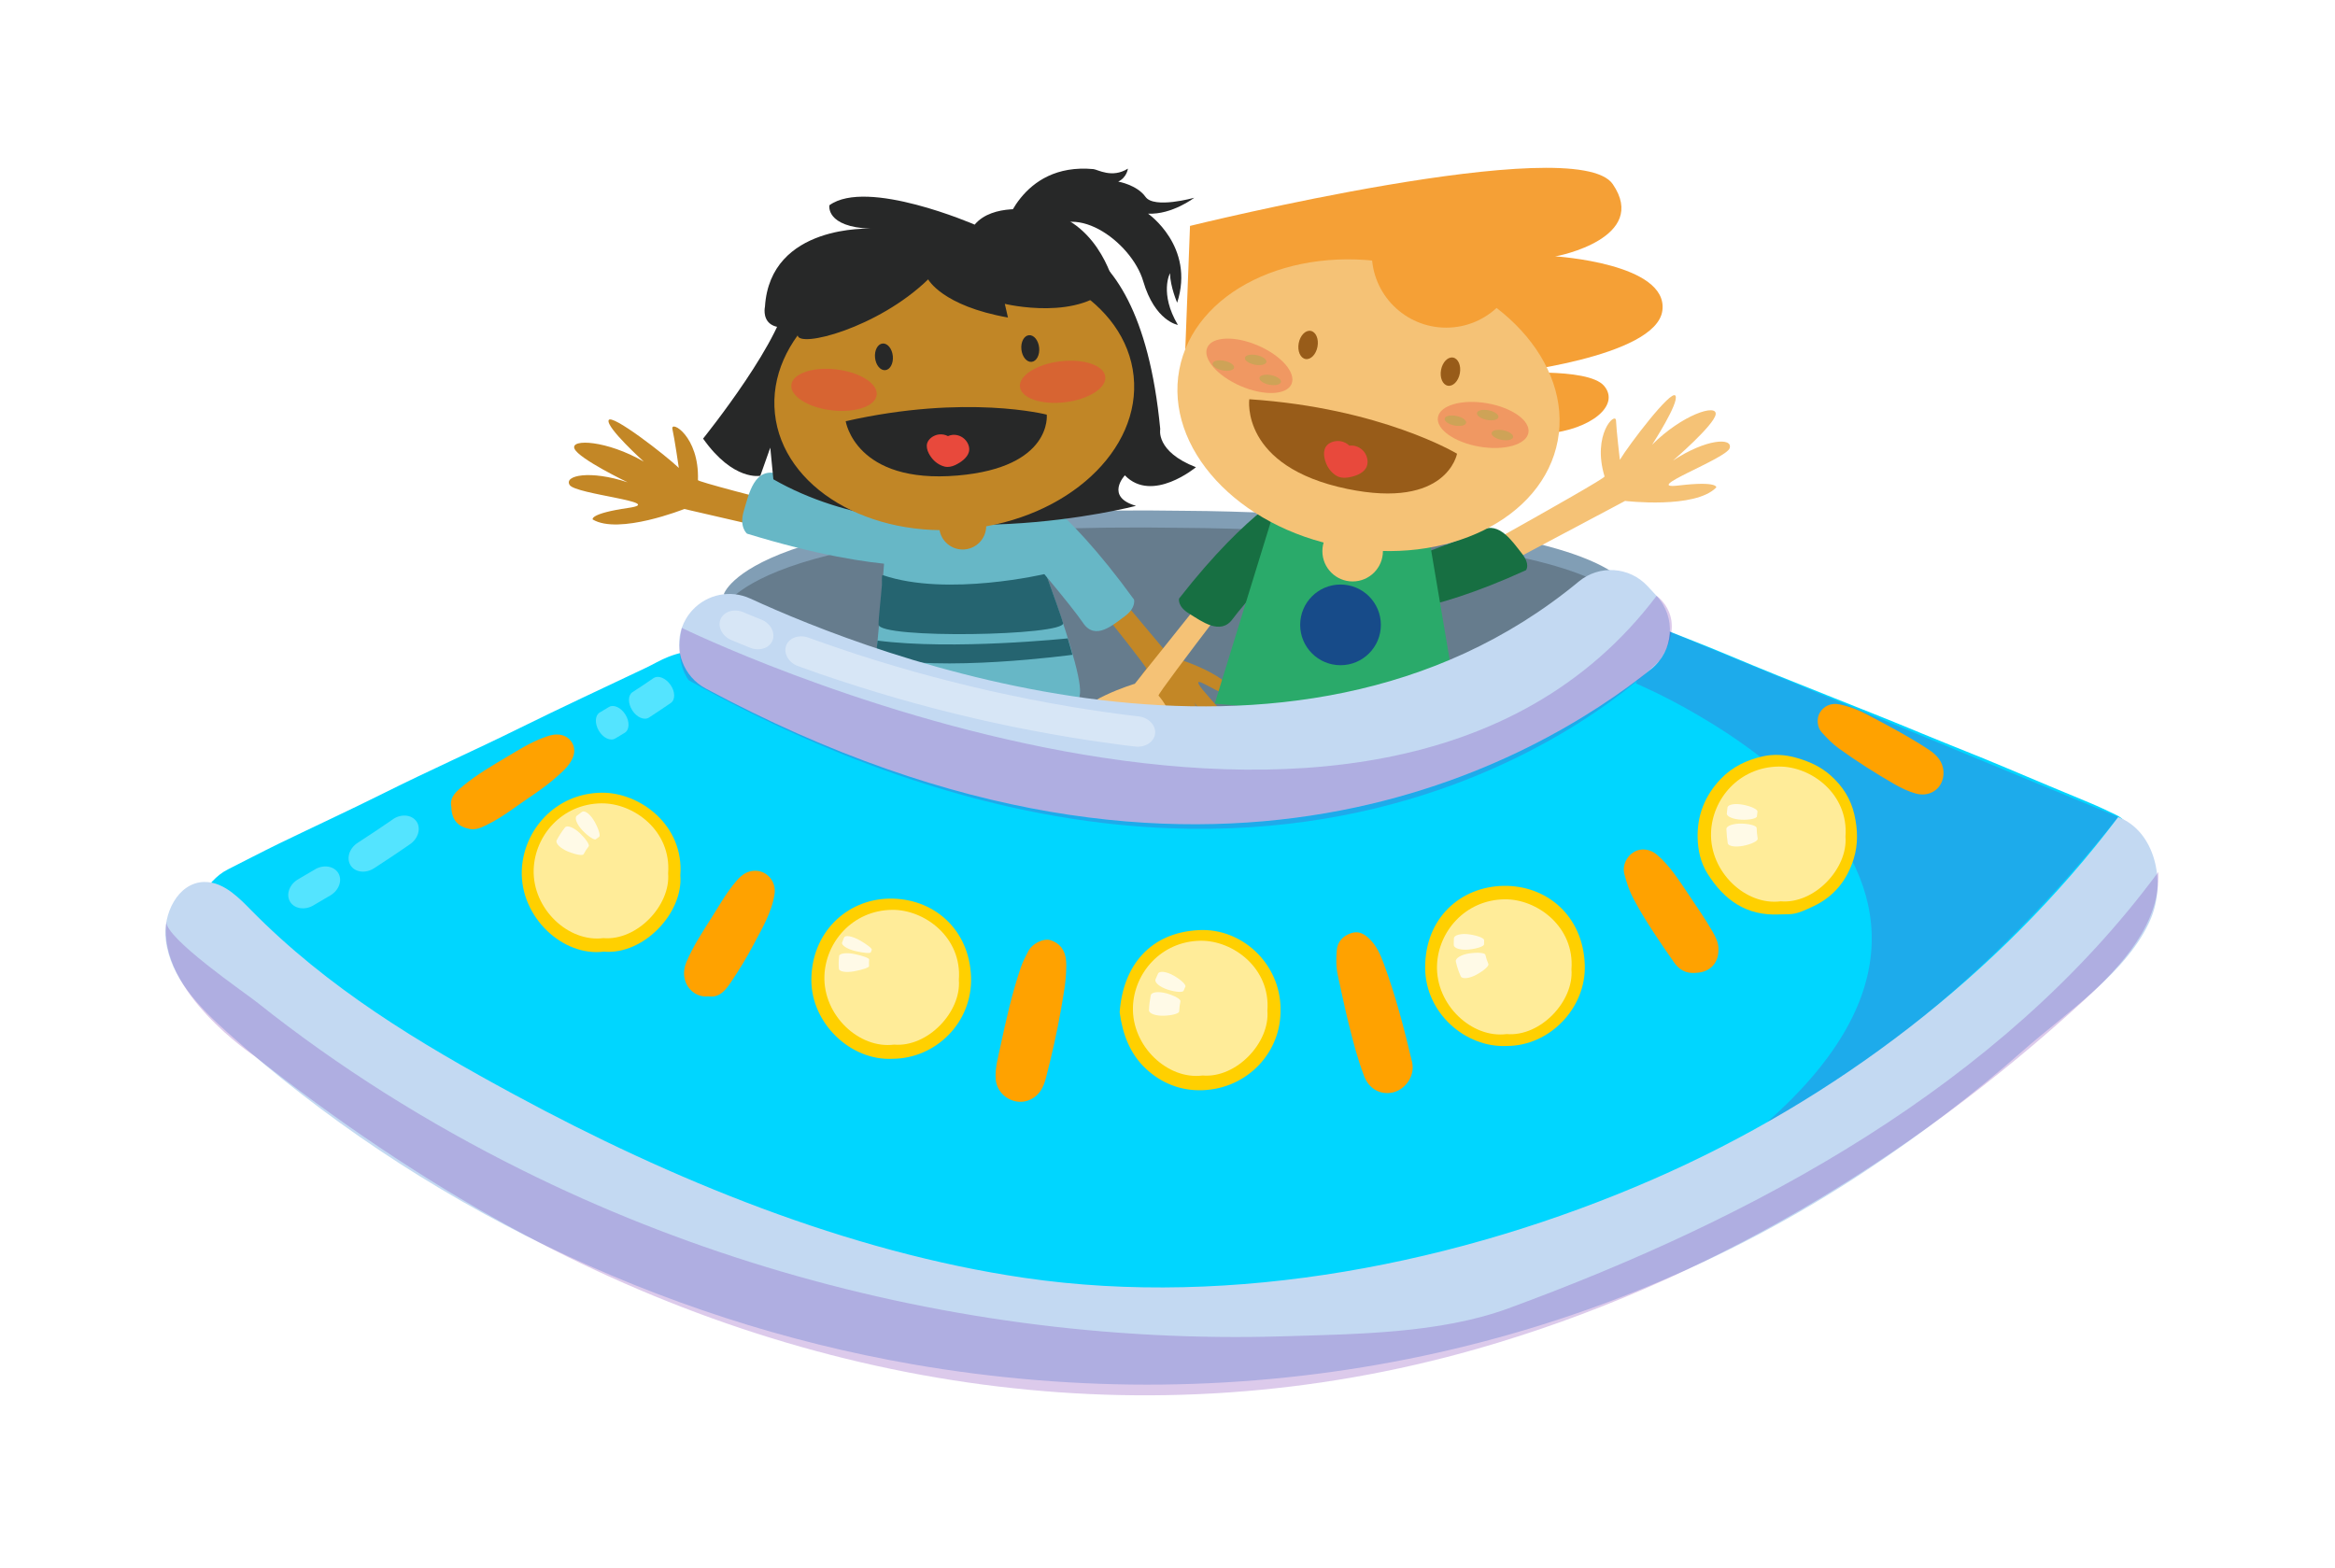 <svg width="408" height="274" viewBox="0 0 408 274" fill="none" xmlns="http://www.w3.org/2000/svg">
<g filter="url(#filter0_d_2_674)">
<path d="M374.282 145.738C374.482 144.238 374.552 142.728 374.472 141.238C374.422 140.218 374.162 139.238 373.742 138.358C372.432 132.798 369.122 128.248 364.522 125.778C363.972 125.398 363.412 125.068 362.812 124.778L362.622 124.688C361.062 123.948 359.462 123.178 357.742 122.458C352.272 120.188 347.722 118.288 343.422 116.468C340.622 115.278 337.792 114.138 335.042 113.038C332.902 112.178 330.762 111.318 328.642 110.438C323.432 108.268 318.122 106.158 312.982 104.118C307.022 101.748 300.862 99.298 294.912 96.788C292.882 95.928 290.832 95.108 288.802 94.298C287.882 91.418 286.132 89.158 284.332 87.678L283.192 86.458C282.592 85.808 281.942 85.218 281.252 84.678C286.192 84.418 291.712 83.228 295.092 79.738C295.992 78.818 296.632 77.678 296.972 76.438C297.262 75.358 297.322 74.288 297.172 73.258C298.132 72.288 298.822 71.168 299.252 69.788C300.212 66.618 299.322 63.438 297.142 61.318C297.062 57.878 294.882 54.878 291.482 53.758C290.422 53.408 289.312 53.288 288.182 53.338C287.262 52.288 286.072 51.498 284.742 51.058H284.722C286.352 49.208 287.442 47.038 287.772 44.468C288.142 41.618 287.892 35.148 279.582 30.758C280.802 27.998 281.862 23.008 277.832 17.118C276.332 14.928 274.052 13.318 271.032 12.318C258.062 8.038 222.362 15.208 204.542 19.248C203.592 17.968 202.272 17.028 200.802 16.548C199.332 16.068 197.862 16.028 196.352 16.448C195.772 16.608 194.952 16.778 194.222 16.878C193.752 14.978 192.562 13.298 190.852 12.228C190.322 11.898 189.772 11.638 189.192 11.448C187.422 10.868 185.482 10.948 183.762 11.698L183.582 11.638C183.102 11.478 182.362 11.258 181.462 11.178C173.782 10.468 167.022 13.188 162.382 18.718C161.112 19.018 160.002 19.418 159.012 19.888C158.252 19.618 157.412 19.318 156.522 19.028C144.252 14.978 135.632 14.948 130.162 18.928C128.592 20.068 127.512 21.768 127.152 23.678C127.072 24.078 127.022 24.478 127.002 24.888C121.022 28.088 116.472 33.648 115.802 41.898C115.542 43.638 115.712 45.508 116.342 47.268C114.382 50.558 112.002 53.958 110.082 56.558C107.662 55.778 105.152 56.108 103.142 57.418C101.672 56.488 100.272 55.738 99.122 55.368C96.282 54.428 94.042 55.068 92.672 55.778C91.162 56.548 89.982 57.758 89.242 59.238C87.352 59.658 85.792 60.538 84.562 61.878C82.682 63.918 82.002 66.668 82.642 69.318C81.062 71.988 81.082 75.298 82.782 78.028C83.592 79.328 84.642 80.218 85.692 80.848C85.812 81.898 86.152 82.928 86.692 83.868C87.342 84.978 88.262 85.908 89.362 86.568C90.152 87.038 91.012 87.438 91.932 87.738C97.732 89.648 105.512 87.598 109.802 86.138L111.302 86.488C108.992 87.368 106.902 88.768 105.192 90.598C103.582 92.308 102.392 94.298 101.642 96.498C101.462 97.018 101.312 97.558 101.182 98.098C100.942 98.218 100.712 98.348 100.482 98.458C100.082 98.668 99.682 98.878 99.272 99.078C97.522 99.908 95.772 100.728 94.022 101.558C88.492 104.168 82.772 106.868 77.172 109.628C73.542 111.428 69.762 113.198 66.112 114.908C61.982 116.848 57.712 118.858 53.532 120.948C49.882 122.778 46.082 124.578 42.412 126.328C39.982 127.488 37.552 128.638 35.132 129.818C33.162 130.778 31.212 131.768 29.332 132.728C28.282 133.268 27.222 133.808 26.172 134.338C25.312 134.768 24.482 135.278 23.702 135.868C17.632 136.698 12.812 141.608 11.392 148.538C11.352 148.728 11.312 148.918 11.282 149.108C11.282 149.148 11.272 149.198 11.262 149.238C10.962 151.018 10.922 152.788 11.132 154.488C11.572 157.998 12.852 161.468 14.952 164.808C19.782 172.888 27.752 178.638 29.682 179.958C44.952 192.848 61.852 203.928 79.932 212.878C92.202 219.298 104.942 224.698 117.792 228.938C161.472 243.338 207.152 244.508 249.892 232.308C262.902 228.598 275.932 223.648 288.602 217.608C299.572 212.588 310.172 206.708 320.112 200.118C324.152 197.438 328.222 194.568 332.202 191.598C341.492 184.858 350.552 177.448 359.142 169.568C359.732 169.028 360.322 168.468 360.912 167.898C366.802 162.528 370.512 157.688 372.602 152.688C373.512 150.518 374.072 148.178 374.272 145.738H374.282Z" fill="white"/>
<path d="M196.862 215.268C192.602 215.428 189.572 215.178 186.532 215.108C183.952 215.048 181.372 214.898 178.802 214.718C176.042 214.528 173.272 214.288 170.512 214.018C167.092 213.688 163.682 213.318 160.292 212.878C154.692 212.158 149.142 211.198 143.622 210.128C135.912 208.638 128.302 206.828 120.792 204.738C114.142 202.888 107.592 200.798 101.162 198.438C96.862 196.858 92.622 195.168 88.422 193.418C83.772 191.478 79.242 189.318 74.792 187.038C70.562 184.878 66.432 182.578 62.432 180.108C59.422 178.258 56.502 176.298 53.582 174.348C48.622 171.038 44.032 167.368 39.582 163.568C37.682 161.938 35.902 160.188 34.142 158.428C31.722 155.998 29.392 153.518 27.252 150.898C26.602 150.108 25.972 149.308 25.382 148.488C24.122 146.738 24.362 144.898 26.112 143.008C26.882 142.178 27.782 141.448 28.862 140.908C31.822 139.418 34.752 137.878 37.732 136.428C43.882 133.448 50.102 130.578 56.212 127.528C64.002 123.638 72.002 120.088 79.812 116.228C87.082 112.638 94.462 109.208 101.802 105.728C103.142 105.098 104.392 104.328 105.802 103.778C107.602 103.068 109.452 102.708 111.392 102.638C112.802 102.588 114.182 102.218 115.612 102.258C116.772 102.288 117.922 102.108 119.102 102.308C119.862 102.438 120.692 102.378 121.512 102.178C122.752 101.878 124.052 101.888 125.302 102.028C126.062 102.108 126.812 102.198 127.572 102.138C130.322 101.888 133.062 102.128 135.792 102.228C138.612 102.338 141.442 102.488 144.262 102.638C146.982 102.778 149.722 102.918 152.442 103.038C155.312 103.168 158.202 103.158 161.062 103.488C162.302 103.638 163.592 103.588 164.852 103.618C168.042 103.678 171.242 103.828 174.422 103.978C183.432 104.388 192.422 103.898 201.422 103.588C204.092 103.498 206.782 103.318 209.442 102.898C210.982 102.658 212.572 102.638 214.132 102.508C217.162 102.268 220.172 101.868 223.192 101.568C225.902 101.298 228.612 101.008 231.322 100.648C232.912 100.438 234.552 100.348 236.152 100.128C237.802 99.898 239.482 99.898 241.112 99.548C242.292 99.298 243.542 99.258 244.732 99.178C246.702 99.038 248.702 98.868 250.632 98.588C253.552 98.168 256.522 98.458 259.422 97.908C260.582 97.688 261.862 97.618 263.062 97.908C263.832 98.088 264.582 97.868 265.302 97.808C267.522 97.598 269.732 97.558 271.952 97.718C273.262 97.808 274.572 97.678 275.902 97.858C276.872 97.988 277.772 98.188 278.652 98.538C282.842 100.218 287.072 101.828 291.222 103.578C302.392 108.298 313.792 112.588 324.992 117.248C329.882 119.278 334.852 121.188 339.722 123.258C344.502 125.288 349.302 127.288 354.102 129.278C355.702 129.938 357.252 130.688 358.802 131.428C360.082 132.038 360.792 133.118 361.632 134.108C362.442 135.058 362.572 136.048 362.142 137.108C361.852 137.818 361.502 138.528 361.052 139.168C358.762 142.418 356.302 145.568 353.632 148.608C350.082 152.638 346.232 156.458 342.112 160.028C339.442 162.338 336.682 164.568 333.842 166.738C330.962 168.928 328.052 171.078 325.052 173.138C320.812 176.048 316.432 178.798 311.902 181.358C305.912 184.738 299.762 187.888 293.432 190.768C286.982 193.708 280.392 196.398 273.672 198.828C269.442 200.358 265.182 201.808 260.872 203.138C253.792 205.328 246.622 207.278 239.352 208.908C234.592 209.978 229.802 210.918 224.992 211.788C220.972 212.518 216.932 213.108 212.892 213.658C210.242 214.018 207.572 214.308 204.902 214.548C201.822 214.828 198.752 215.138 196.882 215.268H196.862Z" fill="#00D6FF"/>
<g style="mix-blend-mode:multiply" opacity="0.25">
<path d="M274.832 108.428C274.832 108.428 349.622 139.428 297.722 185.138C297.722 185.138 327.742 171.238 359.132 131.768L278.652 98.528L274.842 108.418L274.832 108.428Z" fill="#732CB0"/>
</g>
<path d="M115.472 92.848C115.472 92.848 119.932 77.038 196.382 78.268C196.382 78.268 278.152 78.408 274.802 96.058C274.802 96.058 175.292 138.218 115.472 92.848Z" fill="#819EB5"/>
<path opacity="0.42" d="M115.112 95.828C115.112 95.828 119.572 80.018 196.022 81.248C196.022 81.248 277.792 81.388 274.442 99.038C274.442 99.038 174.932 141.198 115.112 95.828Z" fill="#424E56"/>
<path d="M175.302 157.998C175.302 160.458 174.822 162.858 174.412 165.268C173.712 169.338 172.792 173.358 171.762 177.358C171.352 178.938 170.682 180.338 169.142 181.108C166.452 182.458 163.152 180.528 162.972 177.488C162.862 175.628 163.382 173.848 163.762 172.058C164.772 167.318 165.822 162.588 167.392 157.998C167.722 157.028 168.212 156.138 168.672 155.228C169.342 153.888 171.332 152.938 172.512 153.288C174.152 153.778 175.142 155.028 175.282 156.918C175.312 157.278 175.302 157.638 175.312 157.998H175.302Z" fill="#FFA200"/>
<path d="M231.522 180.018C229.642 180.058 228.092 178.988 227.342 177.018C226.232 174.108 225.452 171.098 224.702 168.088C223.992 165.228 223.402 162.338 222.762 159.458C222.442 157.988 222.452 156.488 222.582 155.018C222.712 153.528 223.702 152.518 225.132 152.058C226.332 151.668 227.292 152.138 228.182 152.968C229.502 154.198 230.182 155.768 230.792 157.408C232.862 163.008 234.362 168.778 235.732 174.578C236.362 177.248 234.212 179.958 231.522 180.018Z" fill="#FFA200"/>
<path d="M285.212 159.018C283.582 159.138 282.402 158.478 281.472 157.128C279.002 153.568 276.542 150.008 274.482 146.178C273.722 144.768 273.232 143.278 272.832 141.748C272.432 140.248 273.212 138.608 274.582 137.838C275.812 137.148 277.392 137.388 278.552 138.388C280.862 140.388 282.452 142.948 284.132 145.438C285.562 147.548 287.002 149.648 288.272 151.858C288.792 152.758 289.222 153.648 289.272 154.698C289.382 157.268 287.822 158.958 285.232 159.008L285.212 159.018Z" fill="#FFA200"/>
<path d="M112.802 163.108C110.012 163.478 107.512 160.508 108.932 157.128C110.122 154.308 111.832 151.748 113.462 149.158C114.812 147.008 116.072 144.778 117.762 142.848C118.632 141.858 119.602 141.148 121.012 141.168C123.102 141.198 124.652 143.118 124.342 145.208C123.852 148.468 122.162 151.218 120.682 154.048C119.502 156.298 118.172 158.478 116.752 160.588C115.822 161.968 114.762 163.408 112.802 163.118V163.108Z" fill="#FFA200"/>
<path d="M67.842 129.928C67.542 128.198 68.862 127.198 70.022 126.248C72.352 124.338 74.962 122.818 77.552 121.278C79.562 120.078 81.552 118.828 83.762 117.978C84.632 117.648 85.472 117.328 86.422 117.358C88.612 117.418 89.932 119.438 89.072 121.438C88.442 122.898 87.242 123.888 86.102 124.898C83.762 126.958 81.092 128.568 78.572 130.388C77.082 131.458 75.532 132.448 73.872 133.248C72.992 133.668 72.082 134.058 71.082 133.868C68.992 133.458 67.902 132.288 67.862 129.938L67.842 129.928Z" fill="#FFA200"/>
<path d="M328.592 123.938C328.672 126.628 326.382 128.388 323.772 127.678C322.422 127.308 321.182 126.698 319.992 126.018C316.642 124.088 313.362 122.008 310.232 119.738C309.162 118.958 308.232 117.978 307.332 116.998C306.492 116.088 306.392 114.548 306.972 113.558C307.652 112.378 308.942 111.798 310.402 112.088C312.062 112.428 313.642 113.018 315.132 113.808C318.832 115.758 322.532 117.708 326.022 120.008C327.422 120.928 328.532 122.118 328.592 123.938Z" fill="#FFA200"/>
<path d="M144.942 174.028C137.612 174.398 130.792 167.828 130.772 160.318C130.752 152.008 136.902 146.178 144.352 146.038C152.092 145.898 158.402 151.378 158.672 159.748C158.932 167.708 152.492 173.998 144.942 174.028Z" fill="#FFD000"/>
<path d="M252.232 171.788C245.072 172.108 238.052 166.038 238.022 158.138C237.982 149.408 244.222 143.948 251.682 143.808C259.172 143.668 265.612 148.948 265.912 157.598C266.172 165.178 259.752 171.808 252.242 171.788H252.232Z" fill="#FFD000"/>
<path d="M212.742 165.268C212.982 172.748 207.062 179.248 199.092 179.518C195.372 179.648 191.992 178.318 189.292 175.828C186.452 173.218 185.142 169.698 184.642 165.898C185.232 157.728 189.962 151.978 198.472 151.538C206.042 151.148 212.702 157.428 212.752 165.268H212.742Z" fill="#FFD000"/>
<path d="M94.522 155.298C87.352 156.228 79.902 149.278 80.172 141.148C80.402 134.158 85.981 127.628 94.112 127.528C100.822 127.448 108.562 133.218 107.872 141.968C108.412 148.508 101.502 155.888 94.522 155.308V155.298Z" fill="#FFD000"/>
<path opacity="0.6" d="M94.422 152.938C88.342 153.728 82.022 147.838 82.252 140.938C82.452 135.018 87.182 129.478 94.072 129.388C99.762 129.318 106.322 134.208 105.742 141.628C106.202 147.178 100.342 153.438 94.422 152.938Z" fill="white"/>
<path opacity="0.6" d="M145.222 171.548C139.142 172.338 132.822 166.448 133.052 159.548C133.252 153.628 137.982 148.088 144.872 147.998C150.562 147.928 157.122 152.818 156.542 160.238C157.002 165.788 151.142 172.048 145.222 171.548Z" fill="white"/>
<path opacity="0.6" d="M199.132 176.948C193.052 177.738 186.732 171.848 186.962 164.948C187.162 159.028 191.892 153.488 198.782 153.398C204.472 153.328 211.032 158.218 210.452 165.638C210.912 171.188 205.052 177.448 199.132 176.948Z" fill="white"/>
<path opacity="0.6" d="M252.262 169.708C246.182 170.498 239.862 164.608 240.092 157.708C240.292 151.788 245.022 146.248 251.912 146.158C257.602 146.088 264.162 150.978 263.582 158.398C264.042 163.948 258.182 170.208 252.262 169.708Z" fill="white"/>
<path d="M299.842 148.798C294.172 149.068 290.272 146.308 287.362 141.678C286.132 139.728 285.682 137.538 285.632 135.398C285.542 131.508 286.862 128.078 289.652 125.138C291.712 122.978 294.212 121.828 296.912 121.198C298.792 120.758 300.812 120.848 302.822 121.408C305.102 122.038 307.172 122.988 308.902 124.538C310.952 126.368 312.402 128.608 313.022 131.358C313.612 133.958 313.692 136.538 312.902 139.078C311.742 142.818 309.462 145.678 305.872 147.368C302.452 148.988 302.402 148.718 299.832 148.798H299.842Z" fill="#FFD000"/>
<path d="M110.942 72.898C110.922 73.438 152.692 83.788 152.692 83.788L151.752 87.918L108.572 77.948C108.572 77.948 97.122 82.518 92.562 79.778C92.562 79.778 91.962 78.748 98.802 77.758C105.642 76.768 89.562 75.408 88.532 73.748C87.502 72.088 92.082 71.098 98.672 73.288C98.672 73.288 90.132 69.188 89.382 67.408C88.622 65.628 95.062 65.948 101.492 69.668C101.492 69.668 94.932 63.748 95.342 62.448C95.752 61.138 105.412 68.638 107.612 70.768C107.612 70.768 106.862 65.598 106.492 63.978C106.122 62.358 111.212 65.188 110.952 72.898H110.942Z" fill="#C38726"/>
<path d="M144.072 79.138C143.802 83.278 143.492 87.418 143.162 91.558C142.872 95.158 142.562 98.758 142.212 102.358C142.042 104.078 141.862 105.798 141.662 107.528C141.352 110.248 139.642 112.858 144.552 113.668C149.262 114.448 154.042 114.268 158.822 113.978C163.252 113.718 167.692 113.748 172.122 113.738C175.802 113.728 177.472 112.928 177.712 110.128C178.212 104.478 165.862 73.988 165.862 73.988L152.332 73.258L144.082 79.138H144.072Z" fill="#67B7C6"/>
<path d="M153.732 87.538C153.732 87.538 144.032 89.768 119.532 82.258C119.532 82.258 118.102 81.128 118.972 78.268C119.852 75.408 120.772 70.388 125.112 71.868C129.442 73.348 142.572 76.258 142.572 76.258L153.732 87.538Z" fill="#67B7C6"/>
<path d="M269.352 72.278C269.512 72.788 231.832 93.578 231.832 93.578L233.812 97.328L272.952 76.538C272.952 76.538 285.192 77.998 288.892 74.178C288.892 74.178 289.212 73.028 282.342 73.838C275.472 74.648 290.662 69.178 291.232 67.308C291.802 65.438 287.122 65.668 281.322 69.488C281.322 69.488 288.512 63.318 288.782 61.408C289.052 59.498 282.922 61.468 277.672 66.718C277.672 66.718 282.482 59.308 281.752 58.148C281.022 56.988 273.622 66.728 272.042 69.358C272.042 69.358 271.432 64.168 271.372 62.508C271.312 60.848 267.132 64.898 269.372 72.268L269.352 72.278Z" fill="#F5C276"/>
<path d="M229.162 96.218C229.162 96.218 237.812 96.798 255.642 88.638C255.642 88.638 256.472 87.658 254.872 85.658C253.272 83.658 250.972 80.078 247.862 81.628C244.752 83.178 234.862 86.738 234.862 86.738L229.152 96.218H229.162Z" fill="#176F42"/>
<path d="M174.752 97.878C174.652 97.378 172.792 92.138 171.752 89.268C171.752 89.268 154.532 93.368 143.232 89.498C143.022 89.428 143.142 90.698 143.092 91.298C142.912 93.578 142.492 97.148 142.512 98.138C142.552 100.688 175.202 100.118 174.762 97.878H174.752Z" fill="#256470"/>
<path d="M175.572 100.558C175.572 100.558 155.602 102.658 142.342 100.948L142.122 102.968C142.122 102.968 142.152 103.018 142.152 103.038C142.152 103.038 142.132 103.048 142.112 103.058L142.032 103.748C142.032 103.748 142.062 103.748 142.072 103.758C153.102 106.588 176.392 103.428 176.392 103.428C176.132 102.538 175.882 101.528 175.572 100.568V100.558Z" fill="#256470"/>
<path d="M189.312 105.868C189.592 105.518 167.062 77.768 167.062 77.768L169.752 75.498L193.402 103.698C193.402 103.698 203.282 106.398 204.942 110.488C204.942 110.488 204.822 111.478 199.792 108.708C194.762 105.938 204.742 114.888 204.602 116.498C204.452 118.118 200.922 116.478 197.652 111.728C197.652 111.728 201.262 118.718 200.872 120.278C200.492 121.838 196.382 118.408 193.972 112.728C193.972 112.728 195.372 119.938 194.442 120.598C193.512 121.258 190.852 111.458 190.462 108.938C190.462 108.938 188.382 112.738 187.812 113.998C187.252 115.258 185.292 110.838 189.312 105.858V105.868Z" fill="#C38726"/>
<path d="M167.112 73.178C167.112 73.178 174.662 76.548 187.152 93.778C187.152 93.778 187.542 95.238 185.532 96.698C183.522 98.158 180.392 101.018 178.262 97.878C176.132 94.738 168.872 86.238 168.872 86.238L167.112 73.168V73.178Z" fill="#67B7C6"/>
<path d="M191.432 110.558C191.142 110.218 213.002 81.938 213.002 81.938L210.262 79.728L187.292 108.488C187.292 108.488 177.482 111.418 175.922 115.548C175.922 115.548 176.062 116.528 181.032 113.648C186.002 110.758 176.232 119.938 176.412 121.558C176.592 123.168 180.092 121.448 183.252 116.628C183.252 116.628 179.812 123.698 180.232 125.248C180.652 126.798 184.682 123.268 186.952 117.538C186.952 117.538 185.732 124.778 186.672 125.418C187.612 126.058 190.042 116.188 190.372 113.668C190.372 113.668 192.542 117.418 193.142 118.668C193.732 119.908 195.592 115.448 191.442 110.568L191.432 110.558Z" fill="#F5C276"/>
<path d="M215.232 74.418C215.232 74.418 207.492 77.628 195.022 93.598C195.022 93.598 194.662 94.948 196.792 96.238C198.922 97.538 202.252 100.098 204.372 97.188C206.492 94.278 213.772 86.388 213.772 86.388L215.222 74.418H215.232Z" fill="#176F42"/>
<path d="M166.142 30.178C166.142 30.178 187.832 23.058 191.732 63.988C191.732 63.988 190.872 67.898 197.972 70.648C197.972 70.648 190.332 77.008 185.552 72.068C185.552 72.068 182.002 75.818 187.502 77.398C187.502 77.398 149.572 87.358 124.132 72.758L123.592 67.228L121.852 72.138C121.852 72.138 117.162 73.158 111.852 65.648C111.852 65.648 126.602 47.368 126.592 40.018C126.582 32.658 151.092 29.008 151.092 29.008" fill="#272828"/>
<path d="M158.184 81.422C175.493 79.618 188.431 67.664 187.082 54.722C185.733 41.781 170.608 32.752 153.299 34.556C135.991 36.36 123.053 48.313 124.401 61.255C125.75 74.197 140.875 83.226 158.184 81.422Z" fill="#C18626"/>
<path d="M143.693 53.686C144.55 53.596 145.136 52.482 145.002 51.197C144.868 49.911 144.065 48.942 143.208 49.031C142.351 49.12 141.765 50.235 141.899 51.52C142.033 52.806 142.836 53.775 143.693 53.686Z" fill="#272828"/>
<path d="M169.264 52.233C170.121 52.144 170.707 51.029 170.573 49.744C170.439 48.459 169.636 47.489 168.779 47.578C167.922 47.668 167.336 48.782 167.47 50.067C167.604 51.353 168.407 52.322 169.264 52.233Z" fill="#272828"/>
<path d="M159.312 28.258C159.312 28.258 140.512 20.088 133.922 24.868C133.922 24.868 133.192 28.668 141.172 28.968C141.172 28.968 123.582 28.098 122.662 42.598C122.662 42.598 120.942 50.148 134.742 43.488C134.742 43.488 128.292 45.218 128.372 47.558C128.452 49.908 142.392 46.348 151.182 37.818C151.182 37.818 153.612 42.448 165.122 44.488L164.572 42.098C164.572 42.098 177.942 45.348 183.572 38.448C183.572 38.448 180.562 26.278 169.532 25.748C169.532 25.748 162.462 24.478 159.312 28.248V28.258Z" fill="#272828"/>
<path d="M164.252 29.568C164.252 29.568 167.182 17.368 180.042 18.548C180.802 18.618 183.312 20.218 186.082 18.468C186.082 18.468 185.912 19.998 184.392 20.738C184.392 20.738 187.652 21.288 189.162 23.408C190.672 25.528 197.682 23.558 197.682 23.558C197.682 23.558 193.792 26.538 189.602 26.338C189.602 26.338 197.842 32.048 194.692 41.898C194.692 41.898 193.492 39.158 193.432 36.748C193.432 36.748 191.542 40.248 194.812 45.778C194.812 45.778 190.812 45.138 188.762 38.158C186.722 31.178 176.012 23.388 170.962 30.688C169.122 33.358 164.242 29.558 164.242 29.558L164.252 29.568Z" fill="#272828"/>
<path opacity="0.55" d="M142.187 58.023C142.423 56.048 139.275 54.049 135.157 53.557C131.038 53.066 127.509 54.267 127.273 56.241C127.037 58.216 130.185 60.215 134.303 60.707C138.421 61.198 141.951 59.997 142.187 58.023Z" fill="#E8493C"/>
<path opacity="0.55" d="M175.107 59.293C179.225 58.794 182.369 56.789 182.129 54.816C181.89 52.842 178.358 51.646 174.241 52.145C170.123 52.644 166.979 54.649 167.219 56.623C167.458 58.597 170.99 59.792 175.107 59.293Z" fill="#E8493C"/>
<path d="M171.902 61.458C171.902 61.458 157.892 57.818 136.772 62.608C136.772 62.608 138.452 73.628 156.322 72.098C172.952 70.678 171.902 61.448 171.902 61.448V61.458Z" fill="#272828"/>
<path d="M150.972 67.328C150.922 67.028 150.922 66.718 151.012 66.438C151.272 65.658 152.072 65.118 152.842 64.958C152.932 64.938 153.022 64.928 153.122 64.918C153.662 64.858 154.182 64.978 154.642 65.208C154.882 65.108 155.132 65.028 155.402 64.998C156.252 64.908 157.102 65.238 157.672 65.868C158.172 66.408 158.492 67.218 158.302 67.958C158.022 69.038 156.842 69.828 155.892 70.278C155.332 70.538 154.682 70.688 154.062 70.538C153.162 70.318 152.362 69.748 151.792 69.018C151.442 68.568 151.082 67.948 150.972 67.328Z" fill="#E8493C"/>
<path d="M157.212 85.028C159.481 85.028 161.322 83.188 161.322 80.918C161.322 78.648 159.481 76.808 157.212 76.808C154.942 76.808 153.102 78.648 153.102 80.918C153.102 83.188 154.942 85.028 157.212 85.028Z" fill="#C18626"/>
<path d="M211.042 80.208L201.252 111.958C201.252 111.958 233.452 115.218 243.502 111.378L238.802 83.578L211.042 80.198V80.208Z" fill="#2AAA6A"/>
<path d="M196.112 49.968L196.932 28.478C196.932 28.478 264.402 11.828 270.802 21.178C277.202 30.538 261.282 33.778 260.722 33.798C260.722 33.798 280.532 35.018 279.472 43.258C278.422 51.498 251.452 54.338 251.452 54.338C251.452 54.338 266.452 53.058 269.292 56.438C272.132 59.808 267.052 64.048 259.292 64.778" fill="#F5A036"/>
<path d="M261.185 66.012C263.745 52.36 251.017 38.517 232.756 35.093C214.496 31.669 197.617 39.961 195.058 53.613C192.498 67.265 205.226 81.108 223.486 84.532C241.747 87.956 258.625 79.664 261.185 66.012Z" fill="#F5C276"/>
<path d="M219.209 49.589C219.463 48.232 218.935 46.994 218.028 46.824C217.122 46.654 216.181 47.616 215.926 48.973C215.672 50.33 216.2 51.568 217.107 51.738C218.013 51.908 218.954 50.946 219.209 49.589Z" fill="#985C19"/>
<path d="M244.081 54.253C244.335 52.896 243.806 51.658 242.9 51.488C241.993 51.319 241.052 52.281 240.798 53.638C240.543 54.995 241.072 56.233 241.978 56.403C242.885 56.573 243.826 55.611 244.081 54.253Z" fill="#985C19"/>
<path opacity="0.34" d="M214.669 56.109C215.513 54.158 212.901 51.151 208.836 49.393C204.77 47.635 200.79 47.792 199.946 49.744C199.103 51.696 201.715 54.703 205.78 56.461C209.846 58.218 213.826 58.061 214.669 56.109Z" fill="#E8493C"/>
<path opacity="0.34" d="M256.067 64.608C256.424 62.511 253.174 60.21 248.807 59.466C244.441 58.723 240.612 59.82 240.255 61.916C239.898 64.012 243.149 66.314 247.515 67.057C251.882 67.8 255.711 66.704 256.067 64.608Z" fill="#E8493C"/>
<path d="M243.592 68.288C243.592 68.288 230.362 60.298 207.292 58.768C207.292 58.768 205.652 70.548 224.412 74.438C241.852 78.048 243.592 68.288 243.592 68.288Z" fill="#985C19"/>
<path d="M220.382 67.928C220.422 67.598 220.512 67.298 220.692 67.028C221.192 66.308 222.172 66.008 223.012 66.078C223.112 66.078 223.212 66.098 223.312 66.118C223.882 66.228 224.382 66.498 224.772 66.878C225.042 66.848 225.322 66.848 225.612 66.898C226.502 67.068 227.282 67.658 227.672 68.478C228.012 69.188 228.102 70.108 227.672 70.808C227.062 71.828 225.612 72.278 224.502 72.448C223.842 72.548 223.132 72.498 222.552 72.158C221.692 71.658 221.052 70.838 220.692 69.918C220.472 69.348 220.292 68.608 220.362 67.938L220.382 67.928Z" fill="#E8493C"/>
<g style="mix-blend-mode:multiply" opacity="0.51">
<path d="M250.823 61.909C250.915 61.448 250.15 60.908 249.116 60.703C248.081 60.498 247.168 60.704 247.077 61.165C246.985 61.625 247.75 62.165 248.785 62.37C249.819 62.576 250.732 62.369 250.823 61.909Z" fill="#ADAC4C"/>
</g>
<g style="mix-blend-mode:multiply" opacity="0.51">
<path d="M245.174 62.893C245.266 62.433 244.501 61.893 243.466 61.688C242.432 61.482 241.519 61.689 241.427 62.15C241.336 62.61 242.101 63.15 243.135 63.355C244.17 63.561 245.083 63.354 245.174 62.893Z" fill="#ADAC4C"/>
</g>
<g style="mix-blend-mode:multiply" opacity="0.51">
<path d="M253.383 65.399C253.475 64.939 252.71 64.399 251.675 64.194C250.641 63.988 249.728 64.195 249.636 64.655C249.545 65.116 250.309 65.656 251.344 65.861C252.379 66.066 253.292 65.86 253.383 65.399Z" fill="#ADAC4C"/>
</g>
<g style="mix-blend-mode:multiply" opacity="0.51">
<path d="M210.279 52.265C210.371 51.804 209.606 51.265 208.571 51.059C207.537 50.854 206.624 51.06 206.532 51.521C206.441 51.981 207.205 52.521 208.24 52.727C209.275 52.932 210.188 52.725 210.279 52.265Z" fill="#ADAC4C"/>
</g>
<g style="mix-blend-mode:multiply" opacity="0.51">
<path d="M204.63 53.259C204.721 52.799 203.957 52.259 202.922 52.054C201.887 51.848 200.974 52.055 200.883 52.516C200.792 52.976 201.556 53.516 202.591 53.721C203.626 53.927 204.538 53.72 204.63 53.259Z" fill="#ADAC4C"/>
</g>
<g style="mix-blend-mode:multiply" opacity="0.51">
<path d="M212.819 55.763C212.91 55.303 212.146 54.763 211.111 54.558C210.076 54.352 209.163 54.559 209.072 55.019C208.981 55.48 209.745 56.02 210.78 56.225C211.815 56.431 212.727 56.224 212.819 55.763Z" fill="#ADAC4C"/>
</g>
<path d="M241.692 46.258C248.871 46.258 254.692 40.438 254.692 33.258C254.692 26.078 248.871 20.258 241.692 20.258C234.512 20.258 228.692 26.078 228.692 33.258C228.692 40.438 234.512 46.258 241.692 46.258Z" fill="#F5A036"/>
<path d="M225.352 90.608C228.273 90.608 230.642 88.239 230.642 85.318C230.642 82.396 228.273 80.028 225.352 80.028C222.43 80.028 220.062 82.396 220.062 85.318C220.062 88.239 222.43 90.608 225.352 90.608Z" fill="#F5C276"/>
<path d="M223.232 105.248C227.125 105.248 230.282 102.091 230.282 98.198C230.282 94.304 227.125 91.148 223.232 91.148C219.338 91.148 216.182 94.304 216.182 98.198C216.182 102.091 219.338 105.248 223.232 105.248Z" fill="#174B89"/>
<path d="M120.102 93.598C140.872 103.178 214.512 132.308 264.872 90.618C268.452 87.658 273.712 88.018 276.872 91.418L278.452 93.118C281.922 96.858 281.472 102.758 277.492 105.948C258.252 121.378 200.222 156.478 112.312 109.318C108.362 107.198 106.792 102.638 108.132 98.728C108.522 97.598 109.152 96.518 110.032 95.578C112.612 92.818 116.662 92.018 120.092 93.598H120.102Z" fill="#C3D9F2"/>
<g style="mix-blend-mode:multiply" opacity="0.25">
<path d="M108.142 98.728C108.142 98.728 229.432 158.038 278.462 93.128C278.462 93.128 284.082 96.878 278.972 104.448C278.972 104.448 217.832 168.228 109.372 107.898C109.372 107.898 106.762 104.978 108.132 98.718L108.142 98.728Z" fill="#732CB0"/>
</g>
<path d="M29.642 145.058C30.772 145.918 31.812 146.958 32.782 147.958C46.282 161.698 62.152 171.248 78.952 180.328C106.212 195.088 137.162 207.798 167.982 212.308C204.482 217.658 244.162 209.778 277.822 195.098C309.652 181.218 338.162 159.478 359.122 131.788C365.592 134.268 367.502 143.118 364.832 149.508C360.982 158.718 349.842 166.118 342.502 172.588C333.882 180.188 324.732 187.158 315.152 193.508C266.032 226.078 206.502 237.528 148.382 227.398C104.172 219.698 62.242 199.388 28.792 169.468C23.842 165.048 18.792 159.868 17.972 153.288C17.402 148.768 20.052 143.278 24.602 143.128C26.472 143.068 28.132 143.898 29.642 145.048V145.058Z" fill="#C3D9F2"/>
<g style="mix-blend-mode:multiply" opacity="0.25">
<path d="M18.082 150.038C17.712 152.848 31.972 162.618 33.822 164.088C48.182 175.548 63.872 185.348 80.312 193.518C107.682 207.128 137.342 216.078 167.622 220.148C182.782 222.178 198.112 222.988 213.402 222.518C226.102 222.128 240.592 222.028 252.572 217.638C295.382 201.928 338.522 178.778 366.122 141.388C366.572 150.258 359.802 157.698 353.252 163.708C322.892 191.558 286.672 213.428 247.052 224.728C189.672 241.108 130.272 231.998 78.342 203.528C62.552 194.878 47.612 184.728 33.492 173.568C33.492 173.568 16.472 162.328 18.082 150.038Z" fill="#732CB0"/>
</g>
<path opacity="0.6" d="M300.142 146.508C294.062 147.298 287.742 141.408 287.972 134.508C288.172 128.588 292.902 123.048 299.792 122.958C305.482 122.888 312.042 127.778 311.462 135.198C311.922 140.748 306.062 147.008 300.142 146.508Z" fill="white"/>
<g opacity="0.33">
<path d="M44.042 140.928L43.682 141.138L41.092 142.658C39.602 143.518 38.942 145.248 39.652 146.518C40.362 147.788 42.202 148.128 43.732 147.238L44.102 147.018L46.742 145.468C48.262 144.558 48.862 142.788 48.102 141.558C47.332 140.318 45.512 140.048 44.032 140.928H44.042Z" fill="white"/>
<path d="M57.662 132.168L57.312 132.408L55.222 133.828L54.222 134.498L51.492 136.288C50.042 137.228 49.482 138.978 50.252 140.218C51.022 141.448 52.882 141.698 54.362 140.728L54.722 140.498L57.152 138.898L58.172 138.218L60.662 136.518C62.112 135.508 62.602 133.698 61.752 132.518C60.902 131.338 59.062 131.188 57.652 132.168H57.662Z" fill="white"/>
</g>
<g opacity="0.33">
<path d="M95.402 112.548L95.202 112.668L93.782 113.518C92.962 114.008 92.892 115.418 93.622 116.678C94.352 117.938 95.642 118.558 96.492 118.058L96.702 117.938L98.162 117.058C99.002 116.548 99.052 115.108 98.282 113.878C97.512 112.648 96.222 112.048 95.412 112.548H95.402Z" fill="white"/>
<path d="M103.212 107.488L103.022 107.618C101.862 108.418 100.692 109.198 99.512 109.958C98.712 110.478 98.692 111.898 99.472 113.128C100.252 114.358 101.572 114.928 102.392 114.398L102.592 114.268C103.812 113.478 105.012 112.668 106.212 111.848C107.022 111.288 106.992 109.848 106.152 108.668C105.312 107.478 103.992 106.958 103.212 107.498V107.488Z" fill="white"/>
</g>
<g opacity="0.34">
<path d="M122.032 97.278L121.642 97.118C120.712 96.758 119.792 96.368 118.862 95.978C117.272 95.308 115.502 95.848 114.912 97.188C114.332 98.518 115.192 100.178 116.812 100.858L117.212 101.028C118.152 101.428 119.102 101.808 120.052 102.188C121.692 102.848 123.462 102.268 123.992 100.908C124.512 99.548 123.632 97.918 122.032 97.278Z" fill="white"/>
<path d="M187.992 114.198L187.572 114.148C186.942 114.068 186.302 114.008 185.672 113.918L185.202 113.858L182.182 113.448C181.052 113.298 179.922 113.108 178.802 112.938C177.672 112.758 176.542 112.598 175.422 112.388C170.922 111.638 166.452 110.718 161.992 109.738C157.542 108.718 153.112 107.608 148.722 106.378C144.332 105.118 139.962 103.808 135.642 102.318L132.952 101.388L132.052 101.068L130.252 100.428C128.632 99.848 126.892 100.438 126.372 101.808C125.862 103.158 126.782 104.808 128.442 105.398L128.842 105.538L130.682 106.198L132.342 106.788C141.152 109.808 150.102 112.418 159.182 114.508C161.442 115.058 163.732 115.508 166.002 116.008C168.292 116.448 170.572 116.918 172.862 117.308C175.152 117.728 177.452 118.088 179.752 118.438C181.802 118.748 185.362 119.208 184.452 119.098L185.422 119.228L187.362 119.458C189.112 119.668 190.672 118.648 190.832 117.198C190.982 115.748 189.712 114.408 187.992 114.198Z" fill="white"/>
</g>
<g opacity="0.76">
<path d="M141.152 155.438L141.172 155.378C141.222 155.238 141.272 155.108 141.332 154.978C141.422 154.768 140.472 154.028 139.202 153.308C137.942 152.598 136.702 152.368 136.492 152.828L136.442 152.938C136.332 153.188 136.232 153.448 136.142 153.708C135.982 154.178 137.042 154.858 138.452 155.198C139.862 155.538 141.072 155.638 141.142 155.428L141.152 155.438Z" fill="white"/>
<path d="M140.852 157.838V157.778C140.822 157.418 140.832 157.048 140.872 156.678C140.892 156.448 139.772 156.018 138.342 155.728C136.922 155.428 135.672 155.588 135.612 156.078V156.198C135.532 156.898 135.522 157.608 135.582 158.308C135.632 158.808 136.872 158.998 138.302 158.728C139.732 158.458 140.872 158.068 140.852 157.838Z" fill="white"/>
</g>
<g opacity="0.76">
<path d="M93.122 135.648L93.192 135.598C93.352 135.468 93.512 135.348 93.682 135.238C93.952 135.048 93.612 133.878 92.902 132.608C92.202 131.338 91.192 130.538 90.702 130.878L90.582 130.958C90.312 131.148 90.042 131.348 89.782 131.558C89.322 131.938 89.812 133.128 90.822 134.168C91.842 135.208 92.872 135.868 93.122 135.658V135.648Z" fill="white"/>
<path d="M90.972 138.288L91.012 138.208C91.252 137.748 91.542 137.318 91.862 136.908C92.072 136.648 91.392 135.628 90.342 134.618C89.292 133.608 88.102 133.138 87.732 133.598L87.642 133.708C87.122 134.378 86.662 135.088 86.272 135.838C86.002 136.368 86.922 137.268 88.262 137.818C89.612 138.368 90.812 138.568 90.972 138.278V138.288Z" fill="white"/>
</g>
<g opacity="0.76">
<path d="M195.812 162.128L195.852 162.038C195.932 161.828 196.022 161.628 196.122 161.428C196.282 161.098 195.392 160.248 194.132 159.518C192.872 158.788 191.602 158.608 191.352 159.138L191.292 159.258C191.152 159.558 191.022 159.858 190.902 160.158C190.692 160.698 191.682 161.508 193.072 161.948C194.462 162.388 195.692 162.458 195.822 162.118L195.812 162.128Z" fill="white"/>
<path d="M195.042 165.748V165.658C195.072 165.098 195.142 164.538 195.262 163.978C195.332 163.618 194.272 163.008 192.872 162.608C191.472 162.208 190.202 162.348 190.082 162.918L190.052 163.048C189.892 163.868 189.792 164.698 189.762 165.538C189.742 166.118 190.942 166.558 192.402 166.498C193.862 166.448 195.032 166.108 195.052 165.738L195.042 165.748Z" fill="white"/>
</g>
<g opacity="0.76">
<path d="M248.312 154.008V153.918C248.312 153.708 248.312 153.498 248.322 153.288C248.342 152.948 247.202 152.498 245.762 152.288C244.322 152.078 243.072 152.388 243.042 152.988V153.128C243.022 153.468 243.012 153.798 243.022 154.138C243.042 154.738 244.272 155.088 245.722 154.928C247.172 154.768 248.322 154.358 248.312 154.008Z" fill="white"/>
<path d="M249.082 157.468L249.042 157.388C248.832 156.898 248.662 156.378 248.542 155.848C248.462 155.508 247.242 155.398 245.802 155.598C244.362 155.798 243.252 156.448 243.382 157.038L243.412 157.178C243.612 158.008 243.882 158.818 244.232 159.598C244.472 160.148 245.752 160.008 247.022 159.308C248.302 158.608 249.202 157.788 249.072 157.468H249.082Z" fill="white"/>
</g>
<g opacity="0.76">
<path d="M296.002 131.638V131.538C296.032 131.308 296.062 131.078 296.092 130.848C296.142 130.458 295.042 129.918 293.612 129.638C292.182 129.358 290.932 129.568 290.852 130.108L290.832 130.238C290.792 130.548 290.762 130.848 290.732 131.158C290.682 131.698 291.852 132.188 293.312 132.248C294.762 132.308 295.972 132.028 296.002 131.638Z" fill="white"/>
<path d="M296.112 135.558V135.458C296.012 134.868 295.962 134.278 295.942 133.688C295.932 133.298 294.742 132.958 293.292 132.928C291.842 132.898 290.642 133.318 290.662 133.868V133.998C290.702 134.778 290.772 135.568 290.892 136.348C290.972 136.888 292.232 137.088 293.652 136.798C295.082 136.508 296.182 135.958 296.122 135.568L296.112 135.558Z" fill="white"/>
</g>
</g>
<defs>
<filter id="filter0_d_2_674" x="0" y="0" width="407.504" height="273.67" filterUnits="userSpaceOnUse" color-interpolation-filters="sRGB">
<feFlood flood-opacity="0" result="BackgroundImageFix"/>
<feColorMatrix in="SourceAlpha" type="matrix" values="0 0 0 0 0 0 0 0 0 0 0 0 0 0 0 0 0 0 127 0" result="hardAlpha"/>
<feOffset dx="11" dy="11"/>
<feGaussianBlur stdDeviation="11"/>
<feColorMatrix type="matrix" values="0 0 0 0 0.271 0 0 0 0 0.094 0 0 0 0 0.337 0 0 0 0.69 0"/>
<feBlend mode="normal" in2="BackgroundImageFix" result="effect1_dropShadow_2_674"/>
<feBlend mode="normal" in="SourceGraphic" in2="effect1_dropShadow_2_674" result="shape"/>
</filter>
</defs>
</svg>
